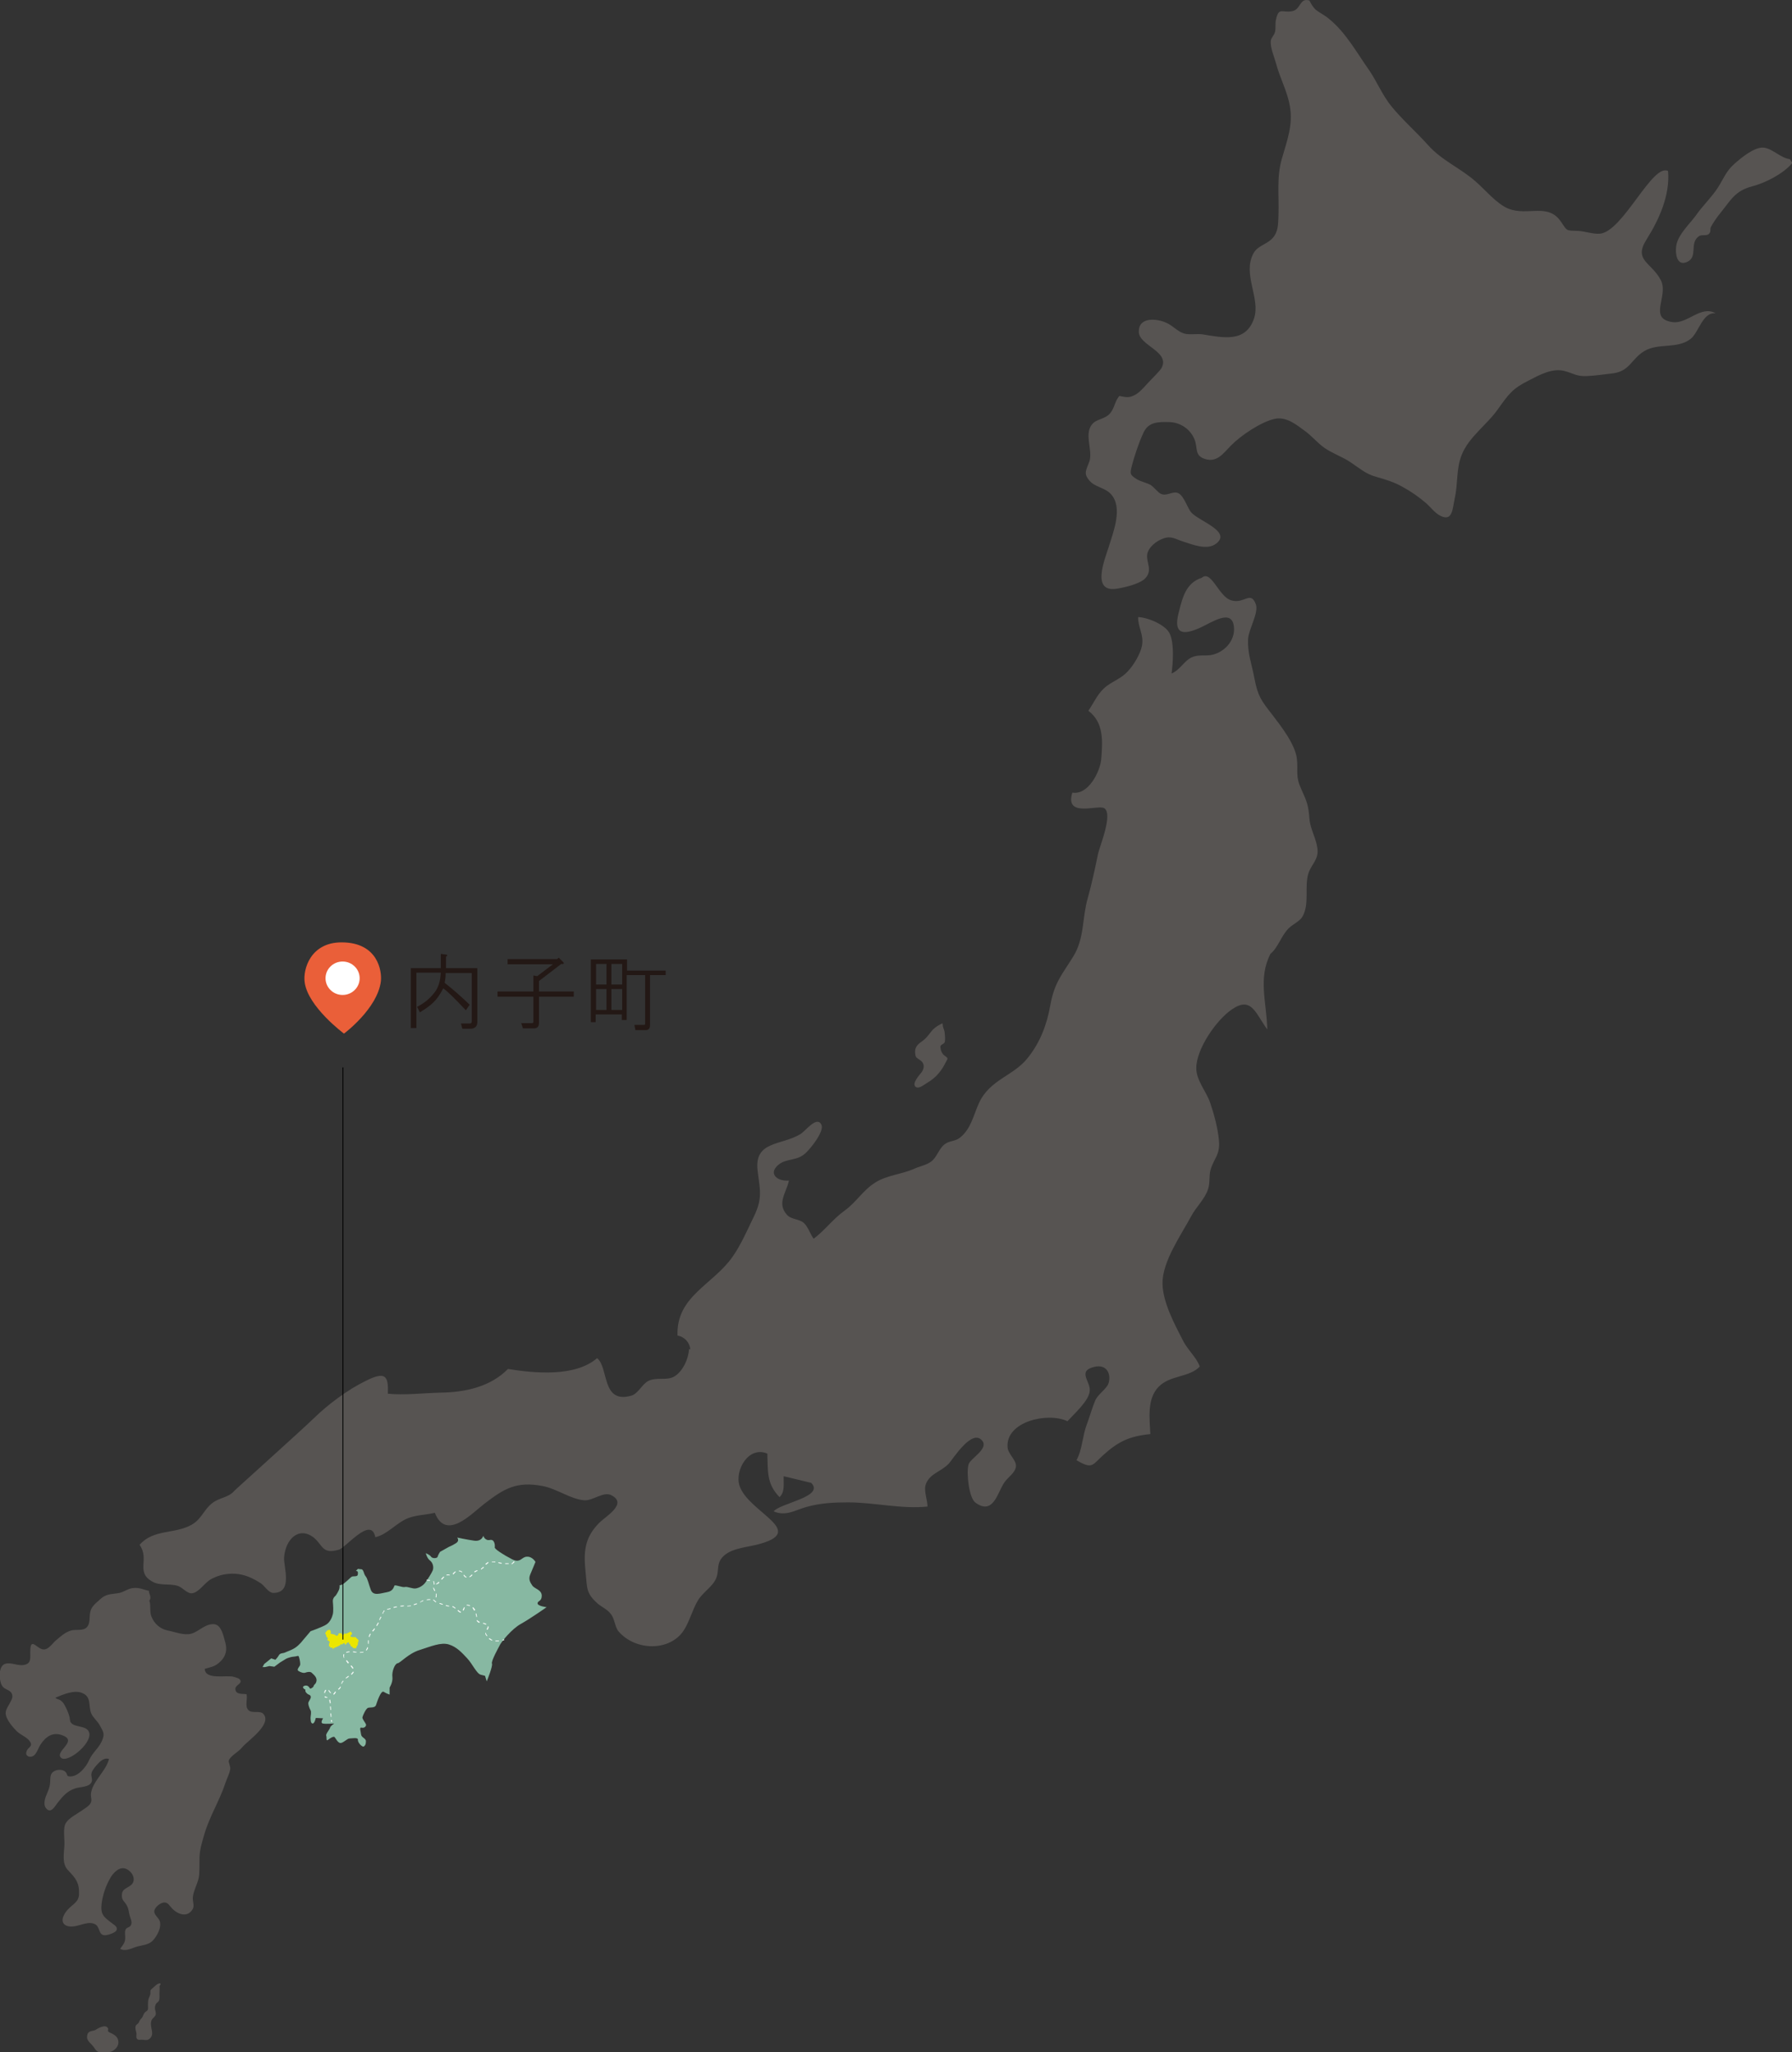 <?xml version="1.0" encoding="utf-8"?>
<!-- Generator: Adobe Illustrator 26.4.1, SVG Export Plug-In . SVG Version: 6.00 Build 0)  -->
<svg version="1.1" id="レイヤー_1" xmlns="http://www.w3.org/2000/svg" xmlns:xlink="http://www.w3.org/1999/xlink" x="0px"
	 y="0px" viewBox="0 0 514.7 589.3" style="enable-background:new 0 0 514.7 589.3;" xml:space="preserve">
<rect x="0" y="0" width="514.7" height="589.3" fill="#333333" stroke="none"/>
<style type="text/css">
	.st0{opacity:0.85;fill:#95CFB5;enable-background:new    ;}
	.st1{fill:#FFFFFF;}
	.st2{fill:#EBE600;}
	.st3{opacity:0.25;}
	.st4{fill:#C3B8B1;}
	.st5{fill:none;stroke:#000000;stroke-width:0.25;stroke-miterlimit:10;}
	.st6{fill:#EA5F39;}
	.st7{fill:#231815;}
</style>
<g>
	<path class="st0" d="M102.8,450.5l-0.6,0.6c0,0,0.6-0.1,0.6,0.5s0,0.9-0.6,1s-1-0.1-1.5,0.4s-1.1,1-1.8,1.6
		c-0.7,0.6-1.4,0.6-1.4,0.6s0.1,0,0,0.8s-1.1,2.2-1.1,2.2s-0.9,0.6-0.8,1.7s0.2,2.7,0,3.6s-0.8,2.3-1.9,3s-4.5,1.9-4.5,1.9L87,471
		c0,0-0.9,1.2-2,2s-2.5,1.2-3.1,1.5s-1.4,0.1-1.8,0.8s-1,1.3-1,1.3l-1.2-0.4l-1,0.8l-1,0.8l-0.5,0.9h0.7l1.3-0.3l1.4,0.2l1.6-1.2
		l1.8-1.1c0,0,1-0.5,2.2-0.6s1.3-0.5,1.5,0.2s0.4,1.8,0.3,2.2c-0.1,0.4-1.1,1.3-0.5,1.7c0.6,0.4,1.5,0.7,2,0.5s1.5-0.4,1.9,0.1
		c0.4,0.4,1.5,1.2,1.3,2.3c-0.2,1-0.7,0.9-0.8,1.4c-0.1,0.5-0.9,0.8-1,0.8s-0.4-0.9-1.2-0.9c-0.8,0-0.9,0.5-0.9,0.5s0.3,0.6,0.6,0.6
		s-0.2,0.5,0.5,1.1c0.6,0.6,0.8,0.3,1.1,0.8c0.3,0.5-0.4,1.3-0.6,1.8s0.3,1.8,0.6,2.3c0.3,0.5,0,1.6,0,2.1s0,1.7,0.6,1.7
		s0.9-1.6,0.9-1.6l2.1,0.1c0,0-0.9,1.3-0.1,1.5s3.3,0,3.3,0s-1.1,0.7-1.2,1.2s-1.3,1.8-1.1,2.3c0.2,0.5-0.1,1.7,0.5,1.2
		s1.6-1.1,1.9-0.8c0.3,0.3,0.9,1.7,1.7,1.7c0.8,0,1.9-1.3,2.6-1.3s2.5-0.4,2.4,0.4s1.3,2.2,1.7,1.9c0.4-0.3,0.6-0.6,0.6-1.5
		s-1.3-1-1.4-2s-0.6-2.1,0.2-1.9c0.8,0.2,1.4-0.5,1.2-1c-0.2-0.5-1.1-1.5-1-2s1-2.5,1.6-2.7s2,0.1,2.3-0.8s1.4-4.3,2.2-3.8
		c0.8,0.5,1.7,0.8,1.7,0.8v-2c0,0,1-1.6,0.8-3.1s0.7-3.8,1.5-3.9s3.1-2.8,6.3-3.8c3.2-1,6.1-2.3,8.4-1.6c2.3,0.7,3.8,2.4,5.3,4
		s2.7,4.4,3.9,4.7c1.2,0.3,1.2,0.3,1.2,0.3l0.5,1.6c0,0,1.8-4.4,1.5-5.1s1.9-4.6,2.3-5.4c0.4-0.8,3.3-4.5,6-6s7.4-4.8,7.4-4.8
		s-2.6-0.3-2.6-1.1c0-0.8,1.2-0.5,1.2-2.2s-2.1-2-2.7-2.9c-0.6-0.9-1.2-1.8-0.6-3.2c0.6-1.4,1.5-3.6,1.5-3.6s-0.9-1.6-2.5-1.5
		s-1.8,2-4.3,0.7s-5-2.9-4.9-3.4s0-2.4-1.4-2.1s-1.9-1.2-1.9-1.2s-0.4,1.7-2.6,1.4c-2.2-0.3-4.9-0.9-4.9-0.9s0.8,0.9-0.3,1.6
		s-2.1,1.1-2.1,1.1l-2.5,1.4c0,0-0.6,0.9-0.7,1.4s-1.5,0.6-1.9,0s-1.5-1-1.5-1s0.3,1.4,1.2,2.1c0.9,0.7,1.1,2,0.8,2.8
		c-0.3,0.8-1.6,2.8-2.2,3.6c-0.6,0.8-1.6,1.4-2.6,1.6s-2.5-0.6-3.2-0.4s-2.7-0.7-3-0.4c-0.2,0.3-0.3,1.6-2.2,1.9
		c-1.8,0.3-3.9,1.2-4.6-0.7s-0.9-3.2-1.5-3.9c-0.6-0.7-0.5-2.1-1.4-2C102.8,450.5,102.8,450.5,102.8,450.5z"/>
	<g>
		<polygon class="st1" points="95.1,494.4 95.1,493.9 95.3,493.9 95.4,494.4 		"/>
		<path class="st1" d="M95,493l-0.1-1h0.2l0.1,1H95z M94.9,491c0-0.3-0.1-0.7-0.1-1H95c0,0.3,0.1,0.6,0.1,1H94.9z M94.7,489.1
			c0-0.2,0-0.5-0.1-0.7c0-0.1,0-0.2,0-0.3l0.2-0.1c0,0.1,0,0.2,0.1,0.3c0,0.2,0,0.4,0.1,0.7L94.7,489.1z M94.1,487.5
			c-0.1,0-0.2,0-0.3,0c-0.3,0-0.5,0-0.6-0.3l0.2-0.1c0.1,0.1,0.2,0.1,0.4,0.2C93.9,487.3,94,487.3,94.1,487.5L94.1,487.5z
			 M95.8,486.6l-0.1-0.2c0.1,0,0.2-0.1,0.3-0.3c0.1-0.2,0.2-0.3,0.3-0.4l0.2,0.2c-0.1,0.1-0.2,0.2-0.3,0.4
			C96.2,486.4,96,486.6,95.8,486.6z M94.9,486.2c-0.3-0.3-0.5-0.6-0.6-0.8l0.2-0.1c0.1,0.2,0.3,0.5,0.6,0.8L94.9,486.2z M93.3,486.2
			l-0.2-0.1c0.1-0.5,0.3-0.8,0.4-0.9l0.2,0.2C93.6,485.5,93.4,485.8,93.3,486.2z M97.3,485.2l-0.2-0.2c0.3-0.2,0.5-0.4,0.6-0.7
			l0.2,0.1C97.8,484.8,97.5,485,97.3,485.2z M98.2,483.5H98c0.1-0.3,0.2-0.6,0.5-0.9l0.2,0.2C98.4,482.9,98.3,483.2,98.2,483.5z
			 M99.4,482l-0.1-0.2c0.3-0.2,0.5-0.4,0.8-0.6l0.1,0.2C99.9,481.7,99.6,481.8,99.4,482z M101,480.9l-0.2-0.2
			c0.3-0.3,0.5-0.5,0.6-0.7l0.2,0.1C101.5,480.4,101.3,480.6,101,480.9z M101.3,479.2c-0.1-0.2-0.3-0.4-0.6-0.8l0.2-0.2
			c0.3,0.3,0.5,0.6,0.6,0.8L101.3,479.2z M100,477.7c-0.2-0.2-0.4-0.5-0.6-0.8l0.2-0.2c0.2,0.3,0.4,0.5,0.6,0.7L100,477.7z
			 M98.8,476.1c-0.1-0.2-0.2-0.5-0.2-0.7c0-0.1,0-0.3,0.1-0.4l0.2,0.1c0,0.1-0.1,0.2-0.1,0.3c0,0.2,0,0.4,0.1,0.6L98.8,476.1z
			 M103.4,474.6v-0.2l0,0c0.4,0,0.7,0,0.9-0.1l0.1,0.2C104.1,474.5,103.8,474.6,103.4,474.6z M99.5,474.6l-0.1-0.2
			c0.3-0.1,0.6-0.2,1-0.2v0.2C100.1,474.4,99.8,474.5,99.5,474.6z M102.4,474.5H102c-0.2,0-0.4,0-0.6-0.1v-0.2c0.2,0,0.4,0,0.6,0.1
			h0.4V474.5z M105.2,474v-0.1l-0.1-0.1l0,0l0,0c0.2-0.2,0.3-0.5,0.4-0.8l0.2,0.1C105.7,473.4,105.5,473.7,105.2,474
			C105.3,474,105.2,474,105.2,474z M105.9,472h-0.2c0-0.2,0-0.3,0-0.5s0-0.3,0-0.5h0.2c0,0.2,0,0.3,0,0.5S105.9,471.9,105.9,472z
			 M143.1,471.3c-0.1,0-0.2,0-0.3,0c-0.2,0-0.3,0-0.5,0v-0.2c0.1,0,0.3,0,0.5,0s0.3,0,0.5,0v0.2
			C143.2,471.3,143.2,471.3,143.1,471.3z M141.3,471.1c-0.3-0.1-0.6-0.3-0.9-0.5l0.2-0.2c0.3,0.2,0.5,0.4,0.8,0.5L141.3,471.1z
			 M106.1,470.1l-0.2-0.1c0.1-0.3,0.2-0.7,0.4-0.9l0.2,0.1C106.3,469.5,106.2,469.8,106.1,470.1z M139.8,469.8L139.8,469.8
			c-0.3-0.3-0.4-0.6-0.4-0.8v-0.1h0.2v0.1c0,0.2,0.1,0.4,0.3,0.6l0.1,0.1L139.8,469.8z M107.1,468.5l-0.2-0.2
			c0.2-0.2,0.4-0.4,0.6-0.7l0.2,0.1C107.5,468.1,107.3,468.3,107.1,468.5z M140,468l-0.2-0.1v-0.1c0.2-0.3,0.3-0.6,0.3-0.8h0.2
			C140.4,467.4,140.2,467.7,140,468L140,468z M108.3,466.9l-0.2-0.1c0.1-0.3,0.3-0.5,0.5-0.9l0.2,0.1
			C108.6,466.4,108.4,466.7,108.3,466.9z M139.6,466.5c-0.3-0.1-0.6-0.2-0.9-0.3l0.1-0.2c0.4,0.1,0.7,0.2,0.9,0.3L139.6,466.5z
			 M137.7,466c-0.3-0.1-0.7-0.3-0.8-0.7l0.2-0.1c0.1,0.2,0.3,0.4,0.7,0.5L137.7,466z M109.1,465.2l-0.2-0.1c0.1-0.2,0.2-0.4,0.3-0.6
			l0.1-0.3l0.2,0.1l-0.1,0.3C109.3,464.7,109.2,464.9,109.1,465.2z M136.8,464.3c0-0.3-0.1-0.6-0.2-0.9l0.2-0.1
			c0.1,0.3,0.2,0.7,0.2,1H136.8z M110,463.4l-0.2-0.1c0.2-0.4,0.4-0.7,0.5-0.9l0.2,0.2C110.3,462.7,110.1,463,110,463.4z
			 M132.3,463.1c-0.3-0.1-0.6-0.3-0.9-0.6l0.2-0.2c0.2,0.2,0.5,0.5,0.8,0.5L132.3,463.1z M136.2,462.5c-0.2-0.3-0.3-0.6-0.5-0.8
			l0.2-0.2c0.2,0.2,0.4,0.5,0.6,0.8L136.2,462.5z M133.1,462.5l-0.2-0.1c0-0.1,0.1-0.2,0.1-0.3c0.1-0.2,0.2-0.4,0.3-0.6l0.2,0.1
			c-0.1,0.2-0.2,0.4-0.2,0.6C133.2,462.3,133.1,462.4,133.1,462.5z M111.2,462.2V462c0.3,0,0.6-0.1,0.9-0.2l0.1,0.2
			C111.8,462.1,111.5,462.2,111.2,462.2z M130.7,461.9c-0.2-0.2-0.5-0.4-0.8-0.5l0.1-0.2c0.3,0.1,0.6,0.3,0.9,0.6L130.7,461.9z
			 M113.1,461.7l-0.1-0.2c0.3-0.1,0.7-0.2,1-0.2v0.2C113.8,461.5,113.5,461.6,113.1,461.7z M115,461.3v-0.2c0.3,0,0.7-0.1,1-0.1v0.2
			C115.7,461.3,115.4,461.3,115,461.3z M129,461.3c-0.3,0-0.6-0.1-1-0.2l0.1-0.2c0.4,0.1,0.7,0.2,0.9,0.2V461.3z M117,461.3v-0.2
			c0.3,0,0.6,0,1-0.1v0.2C117.6,461.2,117.3,461.3,117,461.3z M134.9,461.2c-0.1,0-0.1-0.1-0.2-0.1c-0.3-0.1-0.5-0.1-0.6-0.1
			l-0.1-0.2c0.2,0,0.5,0,0.8,0.1c0.1,0,0.2,0.1,0.2,0.1L134.9,461.2z M118.9,460.9l-0.1-0.2c0.3-0.1,0.6-0.2,0.9-0.3l0.1,0.2
			C119.6,460.7,119.2,460.8,118.9,460.9z M127.1,460.8c-0.3-0.1-0.7-0.2-0.9-0.3l0.1-0.2c0.3,0.1,0.6,0.2,0.9,0.3L127.1,460.8z
			 M120.8,460.2l-0.1-0.2l0.1-0.1c0.3-0.1,0.5-0.3,0.7-0.4l0.1,0.2l0,0c-0.2,0.1-0.4,0.2-0.7,0.3L120.8,460.2z M125.2,460.1
			c-0.3-0.1-0.4-0.3-0.5-0.4s-0.2-0.1-0.3-0.2l0.1-0.2c0.2,0.1,0.3,0.2,0.4,0.3c0,0.1,0.2,0.2,0.4,0.3L125.2,460.1z M122.6,459.5
			v-0.2c0.3-0.1,0.7-0.1,1-0.1v0.2C123.2,459.4,122.9,459.4,122.6,459.5z"/>
		<path class="st1" d="M144.4,471.1l-0.1-0.2c0.3-0.1,0.4-0.2,0.4-0.2l0.2,0.2C144.9,470.8,144.8,471,144.4,471.1z"/>
	</g>
	<path class="st1" d="M124.9,459.7l-0.2-0.1l0,0L124.9,459.7L124.9,459.7z M125.3,458.7l-0.2-0.1c0.1-0.2,0.1-0.4,0.1-0.6
		c0-0.1,0-0.1,0-0.2s0-0.1,0-0.2h0.2c0,0.1,0,0.1,0,0.2s0,0.1,0,0.2C125.4,458.3,125.4,458.5,125.3,458.7z M124.8,456.9
		c-0.1-0.2-0.2-0.4-0.3-0.7c0-0.1-0.1-0.2-0.1-0.3h0.2c0,0.1,0,0.2,0.1,0.2c0.1,0.3,0.2,0.5,0.3,0.6L124.8,456.9z M124.8,455h-0.2
		c0-0.1,0-0.1,0-0.2s0-0.3-0.1-0.5c0-0.1-0.1-0.2-0.1-0.2l0.2-0.1c0.1,0.1,0.1,0.2,0.1,0.3c0.1,0.2,0.1,0.4,0.1,0.5
		C124.8,454.9,124.8,454.9,124.8,455z M123.3,453.9c-0.3,0-0.5,0-0.8-0.1l0.1-0.2c0.2,0.1,0.4,0.1,0.7,0.1c0.1,0,0.2,0,0.2,0v0.2
		C123.5,453.9,123.4,453.9,123.3,453.9z"/>
	<path class="st1" d="M125.5,454.9c0,0-0.1,0-0.2,0h-0.1l0.1-0.2h0.1h0.1c0,0,0.1-0.1,0.2-0.2s0.2-0.2,0.3-0.3l0.2,0.2
		c-0.1,0.1-0.2,0.2-0.3,0.3C125.7,454.8,125.6,454.9,125.5,454.9z M126.9,453.6l-0.2-0.2l0.3-0.3c0.1-0.1,0.3-0.3,0.4-0.4l0.2,0.2
		c-0.1,0.1-0.3,0.2-0.4,0.4L126.9,453.6z M133.9,453c-0.4-0.1-0.6-0.4-0.8-0.7l0.2-0.1c0.2,0.2,0.3,0.5,0.7,0.6L133.9,453z
		 M134.9,452.9l-0.1-0.2c0.3-0.1,0.5-0.4,0.7-0.6l0.2,0.2C135.5,452.5,135.3,452.7,134.9,452.9z M128.3,452.4l-0.1-0.2
		c0.3-0.1,0.6-0.1,1,0l0,0l-0.1,0.2C128.8,452.3,128.6,452.3,128.3,452.4z M130.2,452.1l-0.2-0.2c0.1-0.1,0.2-0.2,0.3-0.3
		c0.1-0.1,0.3-0.3,0.5-0.4l0.1,0.2c-0.2,0.1-0.3,0.3-0.4,0.4C130.4,451.9,130.3,452,130.2,452.1z M132.6,451.5
		c-0.2-0.2-0.4-0.3-0.7-0.3h-0.1V451c0.1,0,0.1,0,0.2,0c0.3,0,0.6,0.2,0.8,0.4L132.6,451.5z M136.4,451.5l-0.2-0.2
		c0.2-0.2,0.5-0.3,0.8-0.4h0.1l0.1,0.2h-0.1C136.8,451.2,136.6,451.3,136.4,451.5z M138.2,450.7l-0.1-0.2c0.3-0.2,0.5-0.4,0.7-0.6
		l0.2,0.2C138.7,450.3,138.5,450.5,138.2,450.7z M139.6,449.3l-0.2-0.2c0.3-0.2,0.5-0.4,0.8-0.6l0.1,0.2
		C140.1,449,139.8,449.1,139.6,449.3z M147,449.2l-0.1-0.2c0.2-0.1,0.4-0.3,0.7-0.7l0.2,0.2C147.5,448.8,147.3,449,147,449.2z
		 M146.1,449.1c-0.2,0-0.5,0-0.9,0h-0.1v-0.2h0.1c0.4,0,0.7,0,0.9,0V449.1z M144.1,449c-0.4,0-0.7-0.1-1-0.2l0.1-0.2
		c0.3,0.1,0.6,0.1,0.9,0.2V449z M142.2,448.6c-0.3,0-0.6-0.1-0.9,0v-0.2c0.3,0,0.7,0,1,0L142.2,448.6z"/>
</g>
<g>
	<path class="st2" d="M94.6,471.3c0,0.1,0.2,0.3,0,0.5c0,0.1-0.1,0.1-0.1,0.2s0,0.2,0,0.3c0,0.2-0.1,0.3,0,0.4s0.3,0,0.3,0.1
		c-0.1,0.1,0,0.3,0.1,0.3c0.1,0.1,0.2,0,0.3,0c0.1,0,0.2,0,0.3,0.1c0,0.1,0,0.2,0.1,0.3c0.2-0.2,0.4-0.3,0.6-0.4s0.3-0.1,0.5-0.2
		c0.3-0.1,0.6-0.3,1-0.5l0.1-0.1c0-0.1,0-0.2,0.1-0.2c0.1,0.1,0.3,0.1,0.4,0.1c0.1-0.1,0.2-0.2,0.3-0.3c0.1-0.1,0.3-0.1,0.4,0
		c0,0,0,0.1,0,0.2s0.2,0.1,0.3,0.1s0.2-0.1,0.2-0.2s0.1-0.1,0.1-0.2h0.1c0.1,0,0.2-0.3,0.4-0.2c0.2,0,0.1,0.3,0.2,0.4
		s0.1,0.1,0.2,0.1c0.2,0.1,0.1,0.4,0.2,0.5c0.1,0.2,0.4,0.2,0.5,0.3c0,0.1,0,0.1,0.1,0.2c0,0.1,0.1,0.1,0.2,0.1
		c0.2,0.1,0.4,0.1,0.5,0.1c0.2,0,0.4-0.1,0.4-0.3c0-0.1,0-0.1,0-0.2s0.1-0.1,0.1-0.1c0.2-0.2,0.3-0.5,0.3-0.7s0-0.5,0.1-0.6
		c0,0,0.1,0,0.1-0.1s0-0.1,0-0.2c-0.1-0.3-0.4-0.6-0.7-0.7c0,0,0-0.1,0.1-0.1c-0.1-0.1-0.2-0.2-0.4-0.2c-0.1,0-0.2,0-0.4,0
		c-0.3,0-0.5,0-0.8-0.1h-0.1v-0.1c0-0.2,0-0.3,0.1-0.4s0.2-0.2,0.3-0.3c0-0.1,0-0.1,0-0.2c-0.1-0.2-0.2-0.3-0.3-0.4
		c-0.3-0.3-0.4,0.2-0.6,0.2c-0.5,0-0.2,0.2-0.4,0.2c-0.2,0-0.5,0.2-0.8,0.1c-0.1-0.1-0.2,0.1-0.3,0.3s-0.1,0.2-0.2,0.2
		c-0.2-0.1-0.2-0.3-0.3-0.4c-0.2-0.4-0.5-0.2-0.8-0.2c-0.2,0-0.2,0.3-0.3,0.5c-0.1,0.1-0.3,0.3-0.5,0.2c-0.1,0-0.2-0.1-0.3-0.2
		c-0.4-0.3-0.9-0.2-1.3-0.4c0,0,0,0-0.1,0c0,0,0.1-0.2,0.1-0.3c0.1-0.2,0-0.3-0.1-0.5c0-0.1-0.1-0.3-0.2-0.3c0,0-0.1,0-0.2,0
		c-0.8,0.2-0.7,0.5-1,0.8c-0.1,0.2-0.1,0.5,0.1,0.5l0,0c0.1,0.1,0.1,0.3,0.1,0.4c0,0.2,0.1,0.3,0.2,0.4s0.2,0.2,0.2,0.3
		c0.1,0.1,0.1,0.2,0,0.3c0,0-0.1,0-0.1,0.1s0,0.2,0,0.2C94.4,471.1,94.6,471.3,94.6,471.3z"/>
</g>
<g class="st3">
	<path class="st4" d="M375.9,0.1c-2.6-0.7-2.3,2.6-4.7,3.1c-2.9,0.6-3.9-1.3-4.7,2.4c-0.3,1.2,0,2.4-0.3,3.6
		c-0.2,0.9-1.1,1.6-1.2,2.5c-0.2,2,1,4.6,1.5,6.5c1.1,4.2,3.3,8.1,4,12.4c0.9,5.3-0.8,9.7-2.3,14.9c-1.6,5.5-0.8,10.5-1,16.3
		c-0.1,2.6,0,4.8-1.8,6.7c-1.6,1.7-4.3,2.1-5.4,4.3c-3.2,5.9,2.1,12.9,0.2,18.6c-2.4,7.2-9.1,5.5-14.9,4.6c-1.5-0.2-3.6,0.2-5.1-0.2
		c-1.9-0.5-3.3-2.3-5.2-3.1c-2.5-1.2-8.1-1.9-7.9,2.7c0.2,3.9,9.1,5.6,6.5,10.3c-0.5,0.9-3.3,3.6-4.1,4.5c-0.9,1-2.3,2.6-3.5,3.2
		c-1.7,0.9-2.5,0.7-4.5,0.3c-1.3,1.5-1.3,3.2-2.5,4.8c-1.4,1.8-3.5,1.7-4.9,2.9c-3.1,2.8-0.1,7.7-1.2,11.1c-0.9,2.5-1.8,3.4,0,5.5
		c1.6,1.9,4.4,2,6.1,3.8c3.7,3.9,0.7,11.1-0.6,15.4c-1.1,3.5-4.9,12.7,2,11.9c2.2-0.3,7.1-1.4,8.6-3.1c2.1-2.3,0.2-4.4,0.5-6.8
		c0.3-2,2.6-3.9,4.7-4.6c2.2-0.8,3.4,0.2,5.6,0.9c2.8,0.9,6.9,2.6,9.5,0.6c4.6-3.5-5.1-6.5-7.2-9c-1-1.2-2.1-4.8-3.7-5.5
		s-3.2,1-5,0.2c-0.8-0.4-1.9-1.8-2.7-2.4c-1.2-0.8-2.9-1-4.2-1.8c-2-1.3-2-1.5-1.4-3.9c0.8-3,2-6.6,3.3-9.4c1.4-3.1,4.1-3.2,7.5-3.1
		c3.1,0.1,6,2,7.2,5c1,2.5-0.1,4.6,3,5.6c3.5,1.1,5.3-1.7,7.4-3.8c2.8-2.9,8.6-6.8,12.5-7.7c3.4-0.8,6.3,1.6,9,3.6
		c1.9,1.4,3.4,3.3,5.4,4.7c2.3,1.6,5,2.5,7.3,4c2.6,1.7,4.5,3.5,7.5,4.3c2.8,0.8,5.2,1.5,7.8,3c2.4,1.3,4.5,2.8,6.5,4.5
		c1.3,1.1,2.7,3,4.2,3.7c3.5,1.8,3.5-2,4.1-4.9c1-4.2,0.4-8.5,2-12.5c2-5.2,7.3-8.7,10.5-13.3c3-4.2,4.1-5.8,8.7-8.1
		c3.1-1.6,7-3.8,10.6-2.7c2.2,0.6,3.3,1.5,6,1.4c2.5-0.1,5.1-0.5,7.7-0.8c4.8-0.6,5.3-4.2,9-6.4c4-2.4,9.5-0.5,13.3-3.5
		c2.3-1.8,3.5-7.9,7.2-7.3c-4.2-2.5-8.1,3.1-12.4,2.5c-7.2-1-1-7.5-3.4-12.1c-2.7-5.1-7.9-5.6-4.1-11.6c3.6-5.7,6.8-12.7,6.2-19.7
		c-4.5-2.3-12.9,17.3-19.5,18c-1.9,0.2-4.4-0.7-6.4-0.8c-3.4-0.1-3,0.1-4.7-2.4c-3.8-5.9-9.6-1.7-15.3-4c-3.4-1.4-6.7-5.5-9.5-7.9
		c-4.5-3.9-9.6-5.9-13.6-10.4c-3.4-3.8-7.2-7.1-10.4-11c-2.7-3.3-4.1-7-6.5-10.5c-3.6-5.1-6.6-10.7-11.5-14.7
		c-1.3-1.1-2.7-1.7-3.9-2.7C376.4,1.3,376.2-0.1,375.9,0.1z"/>
	<path class="st4" d="M514.1,45.7c-2.7-0.3-4.9-3-7.5-3.3s-6.5,2.9-8.5,4.7c-2.3,2-3.1,4.3-4.7,6.8c-1.8,2.8-4.5,5.3-6.4,8.1
		c-1.8,2.4-4.6,5-5.4,7.9c-0.6,2.3-0.2,6.8,3,5.3s0.5-5.4,3.4-7.4c0.8-0.5,2.1,0,2.8-0.6c0.7-0.6,0.3-1.4,0.6-2
		c0.8-1.5,1.6-2.6,2.7-4c3.1-3.8,4.2-6.4,9.2-7.7c3.8-1,8.9-3.6,11.5-6.7C514.6,46.5,514.4,46.2,514.1,45.7z"/>
	<path class="st4" d="M345.2,165.9c-4.7,1.5-5.6,5.9-6.7,10.2c-1.5,6,1.3,6.4,6.3,4.1c3.3-1.5,9-5.5,9.6-0.3c0.5,4.2-3,7.6-6.6,8.2
		c-2,0.3-3.7-0.2-5.6,0.7c-2.1,1-3.3,3.6-5.7,4.6c0.4-3.1,0.8-8.5-0.5-11.4c-1.1-2.5-6.2-4.7-9.1-4.8c-0.1,2.8,1.7,5.1,1.1,8.2
		c-0.4,2.3-2.4,5.6-4,7.3c-1.8,2-3.9,2.7-6,4.2c-2.7,2-3.6,4.6-5.4,7.2c4.5,3.4,4.1,8.7,3.7,13.9c-0.3,3.5-3.7,10.4-8.3,9.6
		c-2.3,7.4,7.5,3.3,9.2,4.5c2.5,1.7-1.3,10.8-1.8,13c-0.9,4.4-1.8,8.6-3,12.9c-1.6,5.6-0.9,11.4-4.1,16.6s-5.4,7.4-6.6,13.9
		c-1,5.7-2.9,10.8-6.6,15.4c-4.1,5.1-10.8,6.1-13.9,12.8c-1.6,3.5-2.3,7.5-5.5,10c-1.4,1.1-3,0.8-4.4,1.9c-1.6,1.2-2.2,3.7-3.8,4.9
		c-1.4,1.1-3.5,1.4-5.1,2.2c-3.5,1.5-7.7,1.8-10.9,3.8c-3.6,2.2-5.6,5.8-9,8.2c-3.2,2.3-5.7,5.7-8.8,8c-1-1.3-1.6-3.5-2.9-4.6
		c-1.3-1.1-3.6-0.9-4.8-2.3c-2.9-3.3-0.2-6.2,0.6-9.8c-3.6,0.3-6.1-2.2-2.8-4.7c2.2-1.7,5.2-0.9,7.6-3.2c1.4-1.3,5.5-6.3,4.5-8.2
		c-1.3-2.5-4.4,1.7-5.9,2.7c-5.5,3.4-13.4,1.9-12.4,10.5c0.6,5.3,1.6,7.8-1.1,13.3c-1.8,3.7-3.7,8.1-6.1,11.5
		c-5.7,8.1-16.2,11.3-15.8,22.6c2.1,0.4,3.5,2,3.7,4.1c-0.1-0.2-0.2-0.2-0.4-0.2c-0.1,2.7-1.8,6.5-4.3,7.9c-2.1,1.2-5,0.1-7.3,1.2
		c-1.9,0.9-3,3.8-5.1,4.3c-8.5,2.3-6.3-8.1-9.7-10.8c-6.4,5.5-18.1,4.3-25.6,3.1c-5,5.1-12.2,6.7-19.4,6.8
		c-4.7,0.1-10.5,0.8-15.1,0.3c0.2-5.1-0.6-6.6-6.5-3.6c-5.1,2.5-10.7,6.7-14.7,10.6c-3.5,3.4-23,20.9-22.9,20.9
		c-1.7,2-4.3,1.9-6.3,3.5c-2.5,1.9-3,4.5-5.9,6.2c-4.9,2.8-11,1.2-15,5.8c2.9,4.1-1.1,7.7,3.4,10.4c2.3,1.5,5.1,0.6,7.6,1.4
		c1.3,0.4,2.7,2.3,4.1,2.1c2.1-0.3,3.5-3.1,5.7-4.2s4.2-1.5,6.7-1.4c2.8,0.2,5.1,1.3,7.4,2.8c1,0.7,2.1,2.6,3.4,2.7
		c5.9,0.1,3-7.5,3.2-10.2c0.4-5.2,4.2-9,8.5-5.7c2.7,2.2,2.4,4.9,7.2,3.5c2.1-0.6,9.3-9.8,10.5-3.6c3.4-0.7,6.1-4.2,9.5-5.5
		c2.4-0.9,5.1-0.9,7.6-1.5c3.2,8.2,10.6,0.2,14.1-2.5c5.8-4.5,9.4-6.6,16.8-5.2c4.2,0.8,8.1,3.8,12,4.1c2.5,0.2,5.6-2.7,7.9-1.4
		c4.5,2.4-1.5,5.9-3.4,7.7c-4.5,4.4-4.7,8.6-4.1,14.4c0.5,4.5,0,5.9,3.5,9c1.2,1,2.7,1.6,3.7,2.9c1.2,1.4,1.2,3.9,2.3,5.1
		c4.9,5.6,14.6,5.7,18.6-0.2c1.8-2.7,2.5-6,4.2-8.8c1.4-2.3,4.2-3.9,5.2-6.3c0.8-1.9,0.2-3.7,1.3-5.4c2-3.1,6.9-3.4,10.2-4.2
		c15.5-3.8-2.3-9.2-4.8-17c-1.4-4.4,2.6-11.5,8-9.2c0.2,5-0.3,8.6,3.5,12.5c1.6-1.5,1.1-3.8,1.2-6c0.5,0.1,7.9,1.9,7.9,1.9
		c4,4-8.9,5.8-10.8,8.2c3.6,1.5,6.2-0.4,9.5-1.3c4-1.1,7.7-1.3,11.9-1.3c7.4,0,15.5,2,22.8,1.2c0-1.8-1-4.3-0.6-6
		c0.9-3.4,4.4-3.9,6.7-6.3c1.2-1.3,6.8-10.4,9.7-6.5c1.7,2.3-3.5,5-4,6.7c-0.7,2.3,0.1,9.7,2,11c5.1,3.7,6.3-2.9,8.2-5.7
		c1-1.6,3.2-2.8,3.4-4.7c0.2-1.8-2.3-3.6-2.4-5.5c-0.6-7.4,11.5-10.2,17.2-7.5c2-2.2,6.2-5.9,6.4-8.7c0.3-2.7-3.7-5.7,1.3-6.9
		c3.7-0.9,4.9,2.2,4.1,4.7c-0.5,1.6-3,3.1-3.8,4.9c-0.9,2.1-1.6,4.7-2.4,6.8c-1.3,3.3-1.3,7.3-3,10.4c4.6,2.7,4.5,1.4,7.6-1.4
		c4.4-4,7.6-5.5,13.6-6.1c-0.2-4.5-1-10,2.3-13.5s8.9-2.7,11.9-5.9c-0.9-2.6-3.6-4.9-4.9-7.6c-2.4-4.7-5.7-10.8-5.8-16.2
		c-0.1-6.3,5.3-13.9,8.2-19.3c1.4-2.7,4-5,4.9-7.9c0.6-1.8,0.2-3.7,0.7-5.5c1-3.4,2.8-4.2,2.4-8.5c-0.3-3.4-1.4-7.5-2.5-10.7
		c-1.1-3.3-4-6.4-4-10c0-5.5,5.8-13.9,10.3-16.9c5.6-3.8,6.7,1.2,10.1,5.8c-0.2-7.8-2.7-14.7,0.9-21.7c2.2-1.8,3.1-5.2,5.2-7.3
		c1.3-1.3,3.2-2,4-3.4c2.1-3.7,0.5-8.5,1.7-12.4c0.9-2.7,3-4,2.6-7.1c-0.4-3.2-2.1-5.6-2.3-8.7c-0.3-3.7-0.7-4.8-2.3-8.3
		c-1.8-3.9-0.9-4.9-1.3-8.8c-0.5-4.2-4.5-9.3-7.1-12.7c-3.1-4-4.1-5.2-5.1-10.4c-0.7-3.9-2.1-7.4-1.8-11.5c0.2-2.7,3.1-7.4,2.2-9.8
		c-1.5-4-3.3,0-7-1.1C350.1,171.5,347.9,163.5,345.2,165.9z"/>
	<path class="st4" d="M42.8,456.8c-1.6-0.3-2.7-1-4.5-0.8c-1.6,0.1-2.8,1.3-4.5,1.5c-2,0.3-3.4,0.2-5,1.7c-1.3,1.2-2.6,2.1-2.9,3.8
		c-0.3,1.4,0.1,3.2-1,4.3c-1.1,1.1-3.1,0.5-4.5,0.9c-1.7,0.5-3,1.7-4.3,2.8c-1.2,1-2.4,3.2-4.2,2.5c-1.6-0.6-3.1-3.1-3.2,0.4
		c-0.1,2.1,0.5,3.8-1.9,4.2c-1.8,0.3-3.7-0.9-5.4-0.3c-1.9,0.7-1.7,4.6-0.9,6.1c0.6,1.2,2,1.2,2.7,2.1c0.8,1.1,0.1,2.1-0.4,3.1
		c-0.6,1.1-1.4,2.1-1.1,3.4c0.3,1.5,2,3.5,3.1,4.6c1,1,2.7,1.6,3.6,2.7c1.4,1.8-0.4,1.7-0.8,3.2c-0.4,1,0.6,1.8,1.8,1.3
		c1.1-0.5,1.6-2.4,2.2-3.3c1.5-2.3,3.6-3.9,6.6-2.6c4.1,1.7-2.7,4.6-0.6,6.4c2,1.6,9.9-5,7.7-7.9c-1.1-1.4-3.8-0.9-4.9-2.2
		c-0.4-0.4-0.3-1.4-0.5-1.9c-0.3-1-0.7-2-1.2-2.9c-0.4-0.8-0.7-1.2-1.4-1.7c-0.5-0.3-1.1-0.3-1.4-0.7c2.1-0.9,5.4-2.3,7.6-1.4
		c2.9,1.1,1.8,3.7,2.7,5.9c0.5,1.2,1.9,2.3,2.5,3.5c0.8,1.5,1.4,2.2,0.8,3.8c-0.8,2.5-2.9,3.8-3.9,6.1c-0.8,1.9-3.1,4.8-5.5,4.7
		c-1.2,0-0.5-0.6-1.4-1.4c-0.8-0.7-2.5-0.6-3.3,0c-1.1,0.7-0.9,1.9-1,3.1c-0.1,1.7-0.7,2.6-1.3,4.2c-0.3,0.9-0.6,2.4,0.1,3.2
		c1.4,1.8,2.6-0.6,3.4-1.6c1.6-2,2.7-3.3,5.1-4.1c1.2-0.4,4-0.3,4.6-1.8c0.4-0.8-0.3-1.7,0-2.6c0.2-0.8,1-1.7,1.5-2.3
		c0.9-1,2.1-2.2,3.5-1.7c-0.8,3.5-5,6.6-5.2,10.2c0,0.9,0.4,1.7-0.1,2.5c-0.4,0.8-1.8,1.6-2.5,2.1c-1.4,1-3.7,2.1-4.6,3.6
		s-0.3,4.5-0.4,6.3c-0.1,2.5-0.8,5.4,1.1,7.3c2.1,2.2,3.2,3.5,3.1,6.7c0,2.3-1.7,2.9-3.1,4.4c-1.3,1.3-2.7,3.9-0.4,4.8
		c2.6,0.9,5.4-1.5,7.8-0.6c2,0.7,1,3.5,3.4,3.3c0.7-0.1,2.8-0.7,3.1-1.5c0.3-1-0.7-1.4-1.4-2c-2.4-1.8-3.3-2.5-2.9-5.7
		c0.3-2.4,1.2-5,2.4-7.1c0.8-1.5,2.6-3.5,4.5-2.8c2.1,0.8,3.2,3.5,1.4,4.8c-1.3,1-2.5,1-2.5,2.9c0,1.4,0.7,1.6,1.4,2.8
		c0.5,0.9,0.6,1.8,0.8,2.8c0.2,0.9,0.9,2,0.4,2.9c-0.3,0.7-1.2,0.6-1.5,1.2c-0.5,0.9,0.2,2.6-0.4,3.8c-0.3,0.7-0.8,1.2-1.2,1.8
		c1.3,0.8,3.1,0,4.4-0.5c1.8-0.6,3.8-0.5,5.1-2c1.1-1.2,2.2-3.3,2-4.9c-0.1-1.4-1.6-2-1.7-3.3c0-1.2,1.9-2.7,3-2.6
		c1,0,1.5,1.1,2.2,1.8c1.6,1.6,4.4,2.7,5.9,0c0.5-1-0.2-2.3,0-3.5c0.3-2.2,1.6-4,1.8-6.2c0.1-1.7,0.1-3.5,0.1-5.2
		c0.1-2.2,0.7-4.1,1.3-6.2c1.5-5.3,4.4-9.8,6.1-14.9c0.4-1.3,1.2-2.7,1.4-4c0.2-0.8-0.5-1.9-0.4-2.5c0.3-1.3,2.9-2.6,3.8-3.8
		c1.3-1.7,8.9-6.7,6.1-9.7c-1-1-3.2,0-4.2-1c-1.2-1.1-0.2-3.2-0.6-4.6c-1.2-0.2-3.2,0.2-3.2-1.6c0-0.9,1.6-1.4,1.5-2.1
		c0-0.9-1.4-1.1-2-1.3c-2-0.6-8.2,1-8.3-2.3c2-0.6,3-0.6,4.6-2.2c1.5-1.5,1.9-3.3,1.3-5.4c-0.5-1.6-1-4.9-3.1-5.2
		c-2.5-0.3-4.5,2.1-6.6,2.7s-4.8-0.5-6.8-0.9c-2.1-0.4-3.9-1.9-4.7-4c-0.6-1.4-0.1-3.1-0.6-4.6C43.7,458.6,42.6,457.4,42.8,456.8z"
		/>
	<path class="st4" d="M270.8,293.8c-1.1,0.5-2,1-2.9,1.9c-0.7,0.8-1.3,1.7-2,2.4c-0.9,1-2.4,1.5-2.9,2.9c-0.2,0.5-0.2,1.2-0.1,1.8
		c0.1,0.9,0.5,1,1.2,1.5c1.5,0.9,1.5,2.3,0.6,3.6c-0.6,0.8-2.9,3.2-1.7,4.2c0.9,0.7,2.5-0.7,3.2-1.1c1.2-0.7,2.4-1.6,3.3-2.7
		c0.9-1,1.5-2,2.1-3.2s0.9-1.1-0.2-1.9c-0.8-0.5-1.2-1.5-1.3-2.4c-0.1-1.1,1.2-0.8,1.3-1.8c0.1-0.8,0-1.9-0.1-2.7
		c-0.1-0.7-0.6-1.4-0.5-2.1C270.7,294.1,270.6,294.1,270.8,293.8z"/>
	<path class="st4" d="M46.1,569.6c-0.8-0.4-1.9,1.1-2.5,1.5c-0.5,0.4-0.4,0.6-0.4,1.3c0,0.5-0.3,0.9-0.5,1.5s-0.2,1.2-0.2,1.9
		c0,0.4,0.1,1.1-0.1,1.4c-0.2,0.3-0.7,0.5-0.9,0.8c-0.4,0.5-0.4,1.1-0.9,1.6c-0.4,0.4-0.5,0.6-0.7,1.1s-0.7,0.5-0.9,1
		c-0.3,0.7,0.1,1.5,0.2,2.2c0,0.5-0.2,1.4,0.3,1.7c0.3,0.2,0.8,0.1,1.2,0.1c0.6,0,1.2,0.2,1.8,0c0.7-0.3,1.2-1,1.2-1.8
		c0-1.1-0.5-2.1-0.3-3.3c0.1-0.9,0.8-1.2,1.2-1.8c0.4-0.7-0.1-1.4-0.1-2.2c0-0.4,0.1-0.8,0.3-1.2c0.2-0.3,0.6-0.5,0.8-0.8
		c0.3-0.5,0.2-1.6,0.2-2.2c0-0.7,0.1-1.4,0-2.1C46.1,569.9,46.2,569.6,46.1,569.6z"/>
	<path class="st4" d="M31.1,582.6c-0.6-1.6-2.9-0.2-3.7,0.3c-0.5,0.3-1.3,0.2-1.8,0.6c-0.5,0.3-0.6,1-0.6,1.5c0,1.1,1.3,1.9,1.9,2.8
		c0.6,0.8,0.9,1.5,2,1.5c1.2,0.1,2.8,0.2,3.8-0.6c0.8-0.6,1.4-1.4,1.3-2.5c-0.1-1.1-0.8-1.7-1.7-2.2c-0.4-0.2-1.1-0.4-1.3-0.8
		C31,582.9,31.1,582.5,31.1,582.6z"/>
</g>
<line class="st5" x1="98.5" y1="470.8" x2="98.5" y2="306.5"/>
<g>
	<path class="st6" d="M98.8,296.8c0,0-10.4-7.7-11.3-14.8c-0.5-3.7,1.7-11.4,10.6-11.4c10.5,0,11.6,8.3,11.3,11.1
		C108.5,289.6,98.8,296.8,98.8,296.8z"/>
	<ellipse class="st1" cx="98.4" cy="280.9" rx="4.9" ry="4.8"/>
</g>
<g>
	<path class="st7" d="M128.1,274.1c0.5,0.1,0.5,0.3,0,0.6v3.3h9v15.5c0,1.2-0.7,1.9-2,1.9h-2.3l-0.4-1.5h2.5c0.4,0,0.6-0.2,0.6-0.6
		v-13.9H128c0,1-0.1,2-0.3,2.8c2.3,1.8,4.7,3.9,7.2,6.3l-1.1,1.6c-3.1-3.3-5.2-5.4-6.5-6.3c-0.9,1.8-1.9,3.2-3,4.2
		c-0.8,0.8-2.1,1.7-3.7,2.7l-0.8-1.6c2-1,3.6-2.3,5-4.1c1.1-1.4,1.7-3.3,1.8-5.7h-7v15.9H118V278h8.6v-4.1L128.1,274.1z"/>
	<path class="st7" d="M161.8,276.3c0.3,0.4,0.1,0.6-0.6,0.5l-6.4,4.9v3h10v1.5h-10v7.6c0,1-0.5,1.5-1.5,1.5h-3.1l-0.5-1.5h3.1
		c0.3,0,0.4-0.2,0.4-0.5v-7.1h-10.3v-1.5h10.3v-4.6l1.1,0.2l4.5-3.4h-13v-1.5H160l0.5-0.4L161.8,276.3z"/>
	<path class="st7" d="M180.1,275.6v3.1h11.1v1.3h-4.5v14.4c0,0.9-0.4,1.4-1.2,1.4h-3l-0.3-1.5h2.8c0.2,0,0.3-0.1,0.3-0.4V280H180
		v12.9h-1.4v-1.6h-7.5v2.2h-1.4v-18h10.4V275.6z M171.2,282.7h3v-5.9h-3V282.7z M171.2,290h3v-6h-3V290z M175.6,282.7h3.1v-5.9h-3.1
		V282.7z M175.6,290h3.1v-6h-3.1V290z"/>
</g>
</svg>
